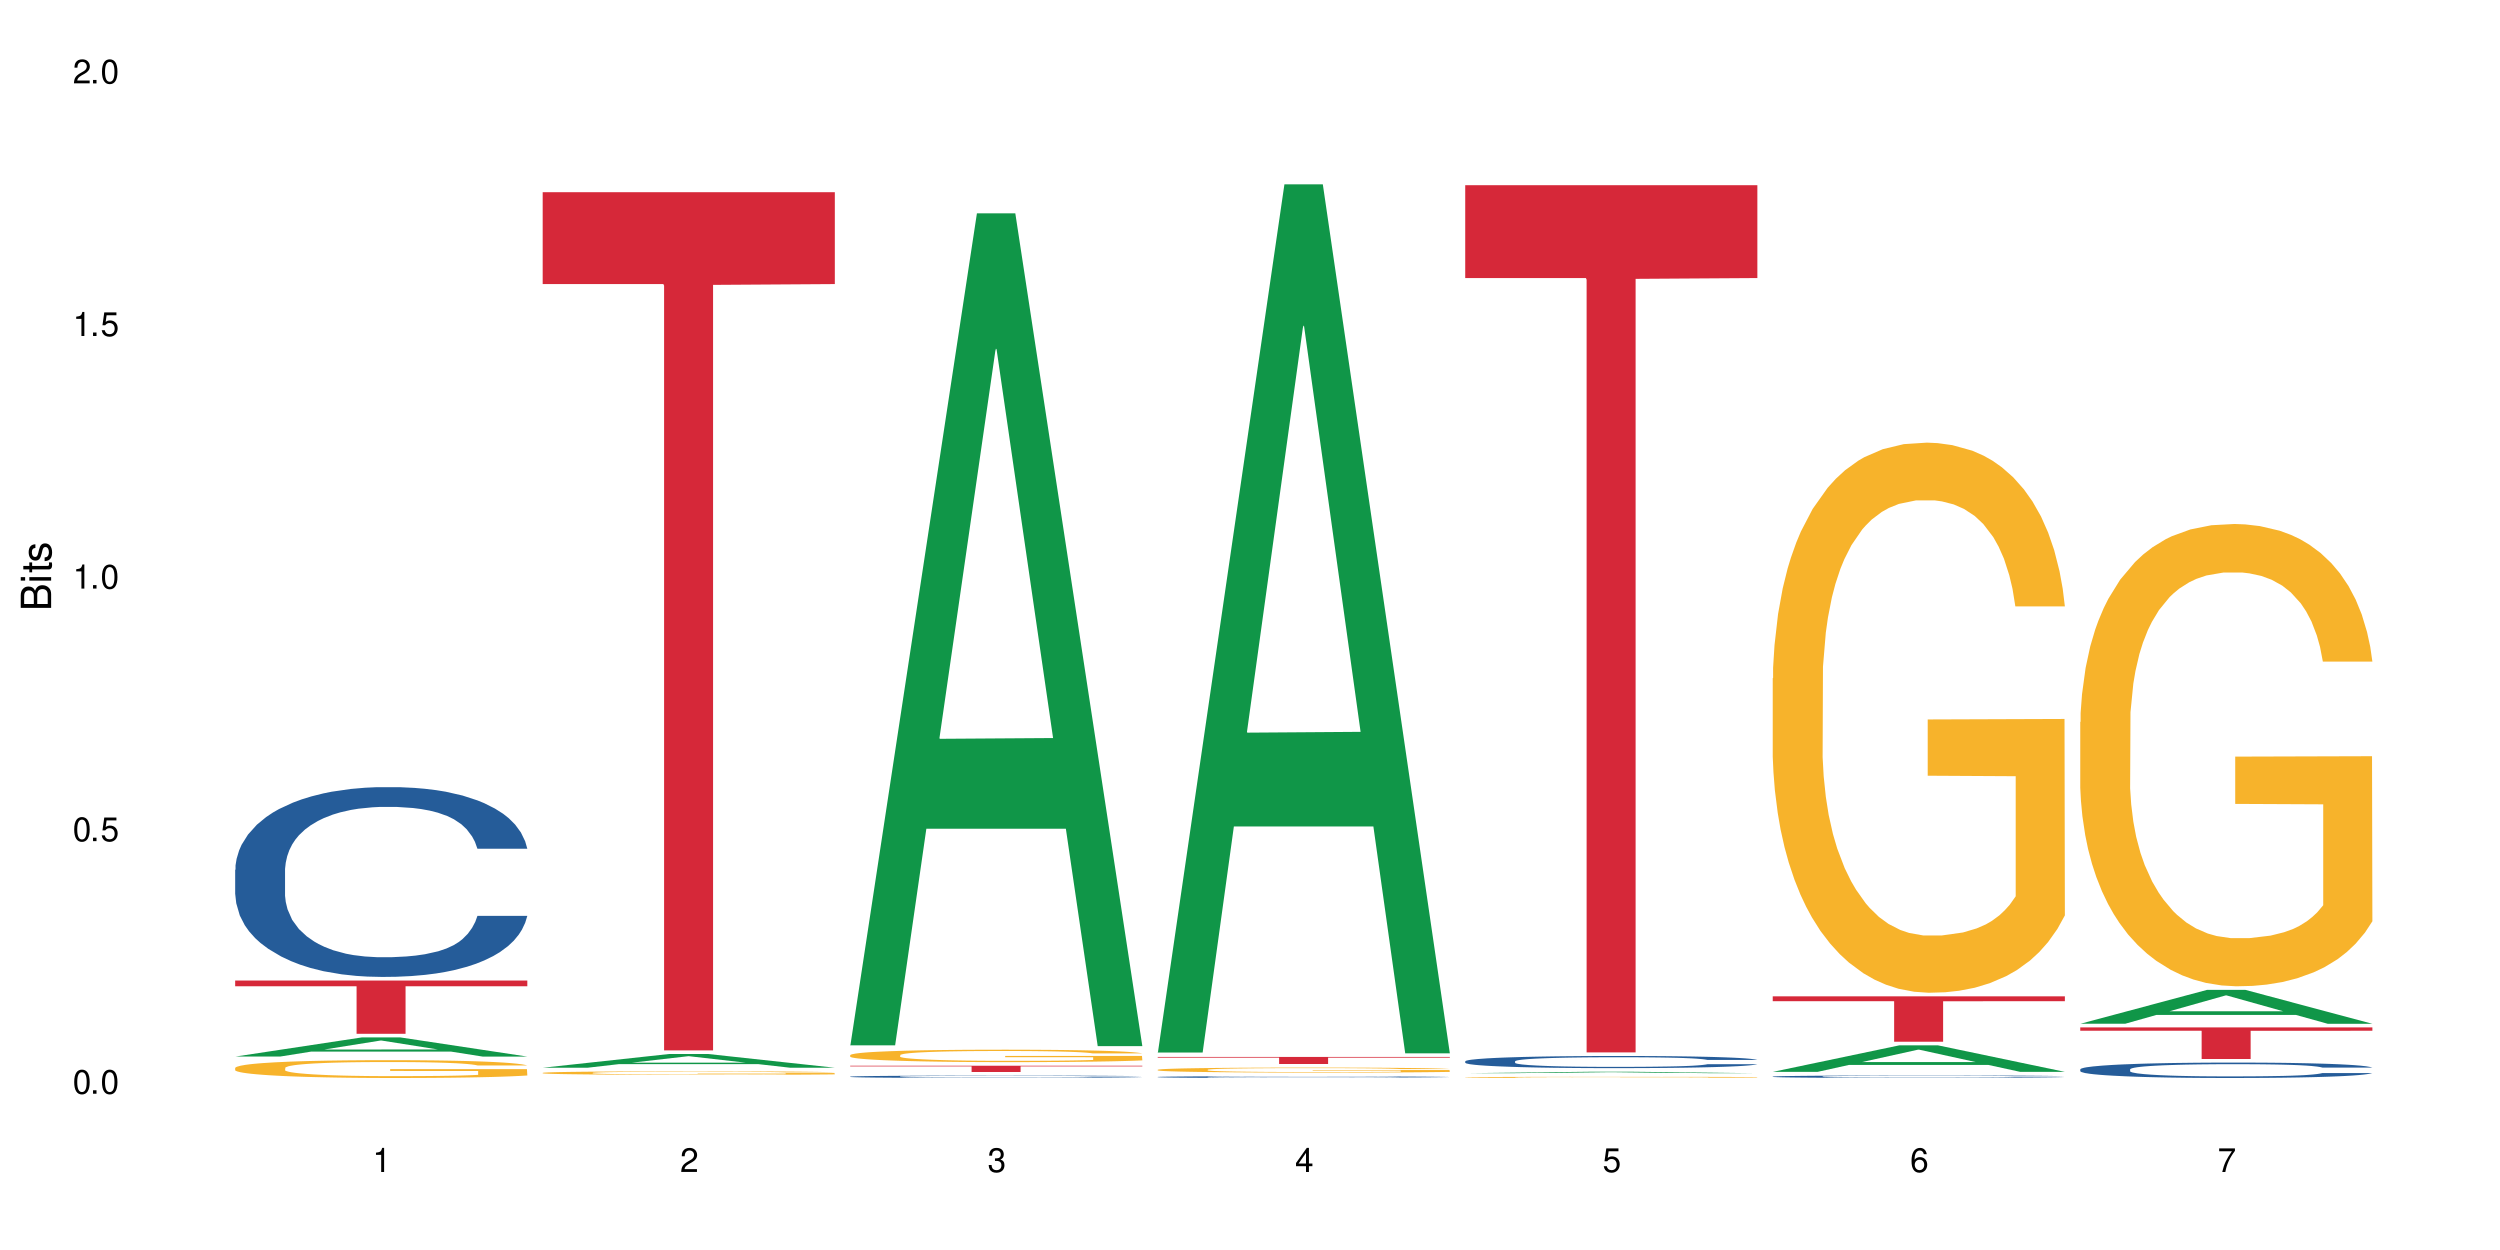 <?xml version="1.0" encoding="UTF-8"?>
<svg xmlns="http://www.w3.org/2000/svg" xmlns:xlink="http://www.w3.org/1999/xlink" width="720" height="360" viewBox="0 0 720 360">
<defs>
<g>
<g id="glyph-0-0">
</g>
<g id="glyph-0-1">
<path d="M 2.641 -6.938 C 2 -6.938 1.422 -6.656 1.078 -6.172 C 0.641 -5.562 0.406 -4.641 0.406 -3.359 C 0.406 -1.016 1.188 0.219 2.641 0.219 C 4.078 0.219 4.859 -1.016 4.859 -3.297 C 4.859 -4.641 4.656 -5.547 4.203 -6.172 C 3.844 -6.656 3.281 -6.938 2.641 -6.938 Z M 2.641 -6.188 C 3.547 -6.188 4 -5.25 4 -3.375 C 4 -1.406 3.562 -0.484 2.625 -0.484 C 1.734 -0.484 1.281 -1.438 1.281 -3.344 C 1.281 -5.25 1.734 -6.188 2.641 -6.188 Z M 2.641 -6.188 "/>
</g>
<g id="glyph-0-2">
<path d="M 1.828 -1 L 0.828 -1 L 0.828 0 L 1.828 0 Z M 1.828 -1 "/>
</g>
<g id="glyph-0-3">
<path d="M 4.562 -6.797 L 1.062 -6.797 L 0.547 -3.094 L 1.328 -3.094 C 1.719 -3.562 2.047 -3.734 2.578 -3.734 C 3.484 -3.734 4.062 -3.109 4.062 -2.094 C 4.062 -1.125 3.484 -0.531 2.578 -0.531 C 1.828 -0.531 1.375 -0.906 1.188 -1.672 L 0.328 -1.672 C 0.453 -1.109 0.547 -0.844 0.75 -0.594 C 1.125 -0.078 1.828 0.219 2.594 0.219 C 3.969 0.219 4.922 -0.781 4.922 -2.219 C 4.922 -3.562 4.031 -4.484 2.719 -4.484 C 2.25 -4.484 1.859 -4.359 1.469 -4.062 L 1.734 -5.969 L 4.562 -5.969 Z M 4.562 -6.797 "/>
</g>
<g id="glyph-0-4">
<path d="M 2.484 -4.938 L 2.484 0 L 3.328 0 L 3.328 -6.938 L 2.766 -6.938 C 2.469 -5.875 2.281 -5.734 0.984 -5.562 L 0.984 -4.938 Z M 2.484 -4.938 "/>
</g>
<g id="glyph-0-5">
<path d="M 4.859 -0.828 L 1.281 -0.828 C 1.359 -1.406 1.672 -1.781 2.5 -2.281 L 3.469 -2.828 C 4.406 -3.344 4.906 -4.062 4.906 -4.906 C 4.906 -5.484 4.672 -6.031 4.266 -6.406 C 3.859 -6.766 3.375 -6.938 2.719 -6.938 C 1.859 -6.938 1.219 -6.625 0.844 -6.031 C 0.609 -5.672 0.5 -5.234 0.484 -4.531 L 1.328 -4.531 C 1.359 -5.016 1.406 -5.281 1.531 -5.516 C 1.75 -5.938 2.188 -6.203 2.703 -6.203 C 3.469 -6.203 4.031 -5.641 4.031 -4.891 C 4.031 -4.344 3.719 -3.859 3.125 -3.516 L 2.234 -3 C 0.812 -2.172 0.406 -1.531 0.328 -0.016 L 4.859 -0.016 Z M 4.859 -0.828 "/>
</g>
<g id="glyph-0-6">
<path d="M 2.125 -3.188 L 2.578 -3.188 C 3.5 -3.188 3.984 -2.766 3.984 -1.922 C 3.984 -1.062 3.469 -0.531 2.594 -0.531 C 1.656 -0.531 1.203 -1 1.156 -2.016 L 0.312 -2.016 C 0.344 -1.453 0.438 -1.094 0.609 -0.781 C 0.953 -0.109 1.625 0.219 2.547 0.219 C 3.953 0.219 4.859 -0.625 4.859 -1.938 C 4.859 -2.828 4.516 -3.297 3.703 -3.594 C 4.344 -3.844 4.656 -4.328 4.656 -5.031 C 4.656 -6.219 3.875 -6.938 2.578 -6.938 C 1.203 -6.938 0.484 -6.172 0.453 -4.703 L 1.297 -4.703 C 1.312 -5.125 1.344 -5.359 1.453 -5.578 C 1.641 -5.969 2.062 -6.203 2.594 -6.203 C 3.344 -6.203 3.797 -5.75 3.797 -5 C 3.797 -4.516 3.609 -4.219 3.25 -4.047 C 3.016 -3.953 2.703 -3.922 2.125 -3.906 Z M 2.125 -3.188 "/>
</g>
<g id="glyph-0-7">
<path d="M 3.141 -1.672 L 3.141 0 L 3.984 0 L 3.984 -1.672 L 4.984 -1.672 L 4.984 -2.438 L 3.984 -2.438 L 3.984 -6.938 L 3.359 -6.938 L 0.266 -2.578 L 0.266 -1.672 Z M 3.141 -2.438 L 1 -2.438 L 3.141 -5.5 Z M 3.141 -2.438 "/>
</g>
<g id="glyph-0-8">
<path d="M 4.781 -5.125 C 4.609 -6.266 3.891 -6.938 2.844 -6.938 C 2.094 -6.938 1.422 -6.578 1.031 -5.953 C 0.594 -5.266 0.406 -4.422 0.406 -3.172 C 0.406 -2 0.578 -1.25 0.984 -0.641 C 1.359 -0.078 1.953 0.219 2.703 0.219 C 3.984 0.219 4.922 -0.75 4.922 -2.094 C 4.922 -3.375 4.062 -4.281 2.844 -4.281 C 2.172 -4.281 1.641 -4.031 1.281 -3.516 C 1.281 -5.234 1.828 -6.188 2.797 -6.188 C 3.391 -6.188 3.797 -5.797 3.938 -5.125 Z M 2.734 -3.531 C 3.547 -3.531 4.062 -2.953 4.062 -2.031 C 4.062 -1.156 3.484 -0.531 2.703 -0.531 C 1.922 -0.531 1.328 -1.188 1.328 -2.078 C 1.328 -2.938 1.906 -3.531 2.734 -3.531 Z M 2.734 -3.531 "/>
</g>
<g id="glyph-0-9">
<path d="M 4.984 -6.797 L 0.438 -6.797 L 0.438 -5.969 L 4.109 -5.969 C 2.5 -3.656 1.828 -2.234 1.328 0 L 2.219 0 C 2.594 -2.172 3.453 -4.047 4.984 -6.094 Z M 4.984 -6.797 "/>
</g>
<g id="glyph-1-0">
</g>
<g id="glyph-1-1">
<path d="M 0 -0.953 L 0 -4.891 C 0 -5.719 -0.234 -6.344 -0.734 -6.797 C -1.188 -7.234 -1.812 -7.469 -2.5 -7.469 C -3.547 -7.469 -4.188 -7 -4.625 -5.875 C -4.984 -6.688 -5.625 -7.094 -6.531 -7.094 C -7.172 -7.094 -7.734 -6.859 -8.141 -6.391 C -8.562 -5.922 -8.75 -5.344 -8.75 -4.5 L -8.75 -0.953 Z M -4.984 -2.062 L -7.766 -2.062 L -7.766 -4.219 C -7.766 -4.844 -7.688 -5.203 -7.453 -5.5 C -7.219 -5.812 -6.859 -5.969 -6.375 -5.969 C -5.891 -5.969 -5.531 -5.812 -5.297 -5.5 C -5.062 -5.203 -4.984 -4.844 -4.984 -4.219 Z M -0.984 -2.062 L -4 -2.062 L -4 -4.781 C -4 -5.766 -3.438 -6.359 -2.484 -6.359 C -1.547 -6.359 -0.984 -5.766 -0.984 -4.781 Z M -0.984 -2.062 "/>
</g>
<g id="glyph-1-2">
<path d="M -6.281 -1.797 L -6.281 -0.797 L 0 -0.797 L 0 -1.797 Z M -8.75 -1.797 L -8.75 -0.797 L -7.484 -0.797 L -7.484 -1.797 Z M -8.75 -1.797 "/>
</g>
<g id="glyph-1-3">
<path d="M -6.281 -3.047 L -6.281 -2.016 L -8.016 -2.016 L -8.016 -1.016 L -6.281 -1.016 L -6.281 -0.172 L -5.469 -0.172 L -5.469 -1.016 L -0.719 -1.016 C -0.078 -1.016 0.281 -1.453 0.281 -2.234 C 0.281 -2.5 0.25 -2.719 0.188 -3.047 L -0.641 -3.047 C -0.609 -2.906 -0.594 -2.766 -0.594 -2.562 C -0.594 -2.141 -0.719 -2.016 -1.156 -2.016 L -5.469 -2.016 L -5.469 -3.047 Z M -6.281 -3.047 "/>
</g>
<g id="glyph-1-4">
<path d="M -4.531 -5.25 C -5.766 -5.25 -6.469 -4.422 -6.469 -2.969 C -6.469 -1.516 -5.719 -0.562 -4.547 -0.562 C -3.562 -0.562 -3.094 -1.062 -2.734 -2.562 L -2.516 -3.484 C -2.344 -4.188 -2.094 -4.469 -1.641 -4.469 C -1.047 -4.469 -0.641 -3.875 -0.641 -3 C -0.641 -2.453 -0.797 -2 -1.062 -1.75 C -1.25 -1.594 -1.422 -1.531 -1.875 -1.469 L -1.875 -0.406 C -0.422 -0.453 0.281 -1.266 0.281 -2.922 C 0.281 -4.5 -0.5 -5.516 -1.719 -5.516 C -2.656 -5.516 -3.172 -4.984 -3.469 -3.734 L -3.703 -2.766 C -3.891 -1.953 -4.156 -1.609 -4.594 -1.609 C -5.188 -1.609 -5.547 -2.125 -5.547 -2.938 C -5.547 -3.75 -5.203 -4.172 -4.531 -4.203 Z M -4.531 -5.25 "/>
</g>
</g>
</defs>
<rect x="-72" y="-36" width="864" height="432" fill="rgb(100%, 100%, 100%)" fill-opacity="1"/>
<path fill-rule="nonzero" fill="rgb(6.275%, 58.824%, 28.235%)" fill-opacity="1" d="M 67.73 304.289 L 67.82 304.285 L 104.227 298.773 L 115.281 298.773 L 151.867 304.297 L 139.012 304.297 L 129.844 302.855 L 89.664 302.855 L 80.676 304.289 L 67.73 304.289 L 93.527 302.258 L 126.156 302.254 L 109.887 299.676 L 109.707 299.668 L 109.527 299.684 L 93.438 302.254 L 93.527 302.258 Z M 67.73 304.289 "/>
<path fill-rule="nonzero" fill="rgb(14.51%, 36.078%, 60%)" fill-opacity="1" d="M 67.73 250.488 L 67.832 250.441 L 67.832 249.242 L 68.141 247.344 L 68.859 244.945 L 69.578 243.297 L 71.426 240.352 L 73.988 237.504 L 76.656 235.305 L 78.605 234.008 L 80.352 233.008 L 84.352 231.16 L 86.918 230.211 L 89.688 229.359 L 93.074 228.512 L 95.535 228.012 L 101.078 227.215 L 105.18 226.863 L 108.363 226.715 L 115.238 226.715 L 119.34 226.914 L 122.316 227.164 L 125.598 227.562 L 128.371 228.012 L 133.191 229.109 L 137.5 230.512 L 139.449 231.309 L 142.527 232.859 L 144.891 234.355 L 146.531 235.656 L 148.379 237.504 L 150.02 239.75 L 151.25 242.297 L 151.867 244.445 L 137.5 244.445 L 136.785 242.449 L 135.961 240.898 L 134.422 238.852 L 132.883 237.402 L 130.73 235.953 L 128.781 235.004 L 126.113 234.055 L 123.754 233.457 L 121.289 233.008 L 118.93 232.707 L 114.414 232.406 L 109.184 232.406 L 107.234 232.508 L 103.23 232.906 L 101.078 233.258 L 98 233.957 L 95.844 234.605 L 93.281 235.605 L 91.535 236.453 L 89.379 237.754 L 87.84 238.902 L 86.098 240.551 L 85.07 241.797 L 84.148 243.199 L 83.328 244.844 L 82.711 246.594 L 82.301 248.441 L 82.094 250.242 L 82.094 257.984 L 82.301 259.781 L 82.812 261.879 L 84.148 264.926 L 86.098 267.574 L 88.355 269.672 L 90.508 271.168 L 91.742 271.867 L 93.383 272.668 L 95.945 273.668 L 99.641 274.668 L 101.797 275.066 L 105.078 275.465 L 108.465 275.664 L 112.98 275.664 L 116.98 275.465 L 119.648 275.215 L 122.418 274.816 L 126.215 273.969 L 128.574 273.168 L 130.629 272.219 L 132.168 271.27 L 133.191 270.469 L 134.73 268.922 L 135.961 267.223 L 136.887 265.477 L 137.5 263.777 L 151.867 263.777 L 151.25 265.773 L 150.328 267.723 L 149.402 269.172 L 147.969 270.918 L 146.324 272.469 L 143.965 274.215 L 142.016 275.367 L 139.449 276.613 L 137.09 277.562 L 134.527 278.414 L 130.73 279.41 L 128.266 279.91 L 125.598 280.359 L 122.418 280.762 L 118.418 281.109 L 114.109 281.309 L 110.105 281.359 L 105.797 281.258 L 102.617 281.059 L 98.41 280.609 L 93.176 279.711 L 89.379 278.762 L 86.406 277.812 L 83.84 276.812 L 80.969 275.465 L 77.273 273.266 L 75.016 271.57 L 73.477 270.172 L 71.734 268.223 L 70.5 266.473 L 69.066 263.676 L 68.039 260.129 L 67.73 257.383 Z M 67.73 250.488 "/>
<path fill-rule="nonzero" fill="rgb(96.863%, 70.196%, 16.863%)" fill-opacity="1" d="M 67.73 307.527 L 67.832 307.523 L 67.832 307.43 L 68.242 307.219 L 69.27 306.93 L 70.605 306.688 L 72.039 306.5 L 72.965 306.402 L 74.504 306.262 L 75.836 306.16 L 79.223 305.949 L 83.531 305.75 L 85.891 305.668 L 88.559 305.586 L 92.355 305.5 L 94.102 305.465 L 99.438 305.391 L 105.488 305.344 L 112.16 305.328 L 115.238 305.336 L 119.441 305.352 L 125.188 305.406 L 128.473 305.453 L 131.039 305.5 L 133.707 305.559 L 136.988 305.652 L 140.066 305.766 L 142.527 305.879 L 144.992 306.02 L 147.043 306.168 L 148.789 306.332 L 150.328 306.531 L 151.25 306.695 L 151.867 306.859 L 137.605 306.859 L 136.785 306.695 L 135.859 306.566 L 134.32 306.414 L 132.781 306.301 L 131.242 306.211 L 128.371 306.09 L 125.906 306.016 L 122.828 305.949 L 119.855 305.906 L 116.469 305.879 L 114.414 305.867 L 108.977 305.867 L 104.055 305.902 L 101.18 305.938 L 99.129 305.977 L 96.254 306.047 L 94.512 306.102 L 93.484 306.141 L 90.406 306.285 L 88.355 306.418 L 87.227 306.508 L 85.789 306.648 L 84.762 306.773 L 83.633 306.961 L 83.02 307.102 L 82.199 307.422 L 82.094 308.266 L 82.402 308.441 L 83.02 308.633 L 83.84 308.805 L 85.07 308.98 L 86.301 309.117 L 88.457 309.301 L 90.305 309.422 L 91.742 309.5 L 94.512 309.629 L 95.641 309.672 L 98.309 309.754 L 101.078 309.82 L 104.465 309.875 L 107.027 309.906 L 111.133 309.93 L 116.363 309.93 L 122.52 309.898 L 126.422 309.863 L 129.09 309.824 L 130.832 309.793 L 132.988 309.742 L 134.527 309.695 L 135.961 309.641 L 137.707 309.562 L 137.707 308.441 L 112.363 308.438 L 112.363 307.914 L 151.762 307.906 L 151.867 309.742 L 149.711 309.867 L 147.043 309.988 L 144.48 310.082 L 141.812 310.164 L 138.016 310.25 L 134.938 310.309 L 130.215 310.375 L 125.906 310.414 L 121.395 310.445 L 117.391 310.457 L 112.672 310.461 L 108.465 310.453 L 103.949 310.426 L 100.359 310.387 L 97.074 310.34 L 93.793 310.281 L 89.688 310.18 L 87.02 310.102 L 84.25 310.004 L 81.48 309.887 L 79.016 309.758 L 77.375 309.66 L 75.734 309.547 L 73.988 309.406 L 72.348 309.25 L 71.117 309.102 L 69.988 308.938 L 69.168 308.785 L 68.348 308.574 L 67.938 308.406 L 67.73 308.258 Z M 67.73 307.527 "/>
<path fill-rule="nonzero" fill="rgb(83.922%, 15.686%, 22.353%)" fill-opacity="1" d="M 67.73 282.395 L 151.867 282.395 L 151.867 284.035 L 116.801 284.051 L 116.801 297.738 L 102.695 297.738 L 102.695 284.066 L 102.488 284.035 L 67.73 284.035 Z M 67.73 282.395 "/>
<path fill-rule="nonzero" fill="rgb(6.275%, 58.824%, 28.235%)" fill-opacity="1" d="M 156.293 307.504 L 156.383 307.5 L 192.789 303.543 L 203.844 303.543 L 240.43 307.508 L 227.574 307.508 L 218.406 306.473 L 178.227 306.473 L 169.238 307.504 L 156.293 307.504 L 182.094 306.047 L 214.723 306.043 L 198.453 304.191 L 198.273 304.188 L 198.094 304.199 L 182.004 306.043 L 182.094 306.047 Z M 156.293 307.504 "/>
<path fill-rule="nonzero" fill="rgb(96.863%, 70.196%, 16.863%)" fill-opacity="1" d="M 156.293 308.977 L 156.398 308.977 L 156.398 308.957 L 156.809 308.914 L 157.832 308.859 L 159.168 308.812 L 160.605 308.773 L 161.527 308.754 L 163.066 308.727 L 164.398 308.707 L 167.785 308.664 L 172.094 308.625 L 174.457 308.609 L 177.121 308.594 L 180.918 308.574 L 182.664 308.57 L 188 308.555 L 194.051 308.547 L 200.723 308.543 L 203.801 308.543 L 208.008 308.547 L 213.754 308.559 L 217.035 308.566 L 219.602 308.574 L 222.27 308.59 L 225.551 308.605 L 228.629 308.629 L 231.094 308.652 L 233.555 308.68 L 235.605 308.707 L 237.352 308.742 L 238.891 308.777 L 239.812 308.812 L 240.43 308.844 L 226.168 308.844 L 225.348 308.812 L 224.422 308.785 L 222.883 308.758 L 221.344 308.734 L 219.805 308.715 L 216.934 308.691 L 214.473 308.676 L 211.395 308.664 L 208.418 308.656 L 205.031 308.652 L 202.98 308.648 L 197.543 308.648 L 192.617 308.656 L 189.742 308.664 L 187.691 308.672 L 184.816 308.684 L 183.074 308.695 L 182.047 308.703 L 178.969 308.73 L 176.918 308.758 L 175.789 308.773 L 174.352 308.801 L 173.328 308.828 L 172.199 308.863 L 171.582 308.891 L 170.762 308.953 L 170.66 309.121 L 170.965 309.156 L 171.582 309.195 L 172.402 309.227 L 173.633 309.262 L 174.867 309.289 L 177.02 309.324 L 178.867 309.348 L 180.305 309.363 L 183.074 309.391 L 184.203 309.398 L 186.871 309.414 L 189.641 309.426 L 193.027 309.438 L 195.59 309.445 L 199.695 309.449 L 204.93 309.449 L 211.086 309.441 L 214.984 309.438 L 217.652 309.43 L 219.395 309.422 L 221.551 309.41 L 223.09 309.402 L 224.527 309.391 L 226.27 309.375 L 226.27 309.156 L 200.926 309.156 L 200.926 309.051 L 240.328 309.051 L 240.43 309.41 L 238.273 309.438 L 235.605 309.461 L 233.043 309.48 L 230.375 309.496 L 226.578 309.512 L 223.5 309.523 L 218.781 309.535 L 214.473 309.543 L 209.957 309.551 L 205.953 309.555 L 201.234 309.555 L 197.027 309.551 L 192.512 309.547 L 188.922 309.539 L 185.641 309.531 L 182.355 309.52 L 178.25 309.5 L 175.582 309.484 L 172.812 309.465 L 170.043 309.441 L 167.582 309.414 L 165.938 309.395 L 164.297 309.375 L 162.555 309.348 L 160.91 309.316 L 159.68 309.285 L 158.551 309.254 L 157.73 309.223 L 156.91 309.184 L 156.5 309.148 L 156.293 309.121 Z M 156.293 308.977 "/>
<path fill-rule="nonzero" fill="rgb(83.922%, 15.686%, 22.353%)" fill-opacity="1" d="M 156.293 55.359 L 240.43 55.359 L 240.43 81.812 L 205.363 82.047 L 205.363 302.512 L 191.258 302.512 L 191.258 82.277 L 191.051 81.812 L 156.293 81.812 Z M 156.293 55.359 "/>
<path fill-rule="nonzero" fill="rgb(6.275%, 58.824%, 28.235%)" fill-opacity="1" d="M 244.859 301.055 L 244.949 300.828 L 281.352 61.445 L 292.41 61.445 L 328.992 301.281 L 316.141 301.281 L 306.969 238.676 L 266.789 238.676 L 257.801 301.055 L 244.859 301.055 L 270.656 212.777 L 303.285 212.555 L 287.016 100.629 L 286.836 100.406 L 286.656 101.082 L 270.566 212.555 L 270.656 212.777 Z M 244.859 301.055 "/>
<path fill-rule="nonzero" fill="rgb(14.51%, 36.078%, 60%)" fill-opacity="1" d="M 244.859 310.07 L 244.961 310.07 L 244.961 310.055 L 245.27 310.027 L 245.988 310 L 246.703 309.977 L 248.551 309.941 L 251.117 309.902 L 253.785 309.875 L 255.734 309.859 L 257.477 309.848 L 261.48 309.824 L 264.043 309.812 L 266.816 309.801 L 270.199 309.789 L 272.664 309.781 L 278.203 309.773 L 282.309 309.77 L 285.488 309.766 L 292.363 309.766 L 296.469 309.77 L 299.441 309.773 L 302.727 309.777 L 305.496 309.781 L 310.32 309.797 L 314.629 309.816 L 316.578 309.824 L 319.656 309.844 L 322.016 309.863 L 323.656 309.879 L 325.504 309.902 L 327.145 309.934 L 328.379 309.965 L 328.992 309.992 L 314.629 309.992 L 313.91 309.969 L 313.09 309.945 L 311.551 309.922 L 310.012 309.902 L 307.855 309.883 L 305.906 309.871 L 303.238 309.859 L 300.879 309.852 L 298.418 309.848 L 296.059 309.844 L 291.543 309.84 L 284.359 309.84 L 280.359 309.844 L 278.203 309.852 L 275.125 309.859 L 272.973 309.867 L 270.406 309.879 L 268.66 309.891 L 266.508 309.906 L 264.969 309.922 L 263.223 309.941 L 262.199 309.957 L 261.273 309.977 L 260.453 309.996 L 259.84 310.02 L 259.426 310.043 L 259.223 310.066 L 259.223 310.164 L 259.426 310.188 L 259.941 310.215 L 261.273 310.254 L 263.223 310.285 L 265.48 310.312 L 267.637 310.332 L 268.867 310.34 L 270.508 310.352 L 273.074 310.363 L 276.77 310.379 L 278.922 310.383 L 282.207 310.387 L 285.59 310.391 L 290.105 310.391 L 294.109 310.387 L 296.773 310.383 L 299.547 310.379 L 303.344 310.367 L 305.703 310.359 L 307.754 310.348 L 309.293 310.336 L 310.32 310.324 L 311.859 310.305 L 313.09 310.281 L 314.012 310.262 L 314.629 310.238 L 328.992 310.238 L 328.379 310.266 L 327.453 310.289 L 326.531 310.309 L 325.094 310.328 L 323.453 310.348 L 321.094 310.371 L 319.145 310.387 L 316.578 310.402 L 314.219 310.414 L 311.652 310.426 L 307.855 310.438 L 305.395 310.445 L 302.727 310.449 L 299.547 310.453 L 295.543 310.461 L 282.926 310.461 L 279.742 310.457 L 275.535 310.453 L 270.305 310.441 L 266.508 310.43 L 263.531 310.418 L 260.965 310.406 L 258.094 310.387 L 254.398 310.359 L 252.145 310.34 L 250.605 310.32 L 248.859 310.297 L 247.629 310.273 L 246.191 310.238 L 245.164 310.191 L 244.859 310.156 Z M 244.859 310.07 "/>
<path fill-rule="nonzero" fill="rgb(96.863%, 70.196%, 16.863%)" fill-opacity="1" d="M 244.859 303.848 L 244.961 303.844 L 244.961 303.777 L 245.371 303.633 L 246.398 303.43 L 247.73 303.262 L 249.168 303.133 L 250.09 303.062 L 251.629 302.965 L 252.965 302.895 L 256.348 302.746 L 260.66 302.609 L 263.02 302.551 L 265.688 302.492 L 269.484 302.434 L 271.227 302.41 L 276.562 302.355 L 282.617 302.324 L 289.285 302.312 L 292.363 302.316 L 296.57 302.332 L 302.316 302.367 L 305.598 302.398 L 308.164 302.434 L 310.832 302.473 L 314.117 302.539 L 317.195 302.617 L 319.656 302.695 L 322.117 302.793 L 324.172 302.898 L 325.914 303.012 L 327.453 303.152 L 328.379 303.266 L 328.992 303.379 L 314.73 303.379 L 313.91 303.266 L 312.988 303.176 L 311.449 303.07 L 309.91 302.992 L 308.371 302.93 L 305.496 302.844 L 303.035 302.793 L 299.957 302.746 L 296.98 302.715 L 293.594 302.695 L 291.543 302.691 L 286.105 302.691 L 281.18 302.711 L 278.309 302.738 L 276.254 302.766 L 273.383 302.812 L 271.637 302.852 L 270.613 302.879 L 267.535 302.98 L 265.48 303.074 L 264.352 303.133 L 262.918 303.234 L 261.891 303.32 L 260.762 303.453 L 260.145 303.551 L 259.324 303.773 L 259.223 304.359 L 259.531 304.484 L 260.145 304.617 L 260.965 304.738 L 262.199 304.859 L 263.43 304.957 L 265.582 305.082 L 267.43 305.168 L 268.867 305.223 L 271.637 305.312 L 272.766 305.34 L 275.434 305.398 L 278.203 305.445 L 281.59 305.484 L 284.156 305.504 L 288.258 305.52 L 293.492 305.52 L 299.648 305.5 L 303.547 305.477 L 306.215 305.449 L 307.961 305.426 L 310.113 305.391 L 311.652 305.359 L 313.09 305.32 L 314.832 305.266 L 314.832 304.484 L 289.492 304.48 L 289.492 304.117 L 328.891 304.113 L 328.992 305.391 L 326.84 305.48 L 324.172 305.562 L 321.605 305.629 L 318.938 305.684 L 315.141 305.746 L 312.062 305.785 L 307.344 305.832 L 303.035 305.859 L 298.52 305.879 L 294.52 305.891 L 289.797 305.895 L 285.59 305.887 L 281.078 305.867 L 277.484 305.84 L 274.203 305.809 L 270.918 305.766 L 266.816 305.699 L 264.148 305.641 L 261.379 305.574 L 258.605 305.492 L 256.145 305.402 L 254.504 305.336 L 252.859 305.258 L 251.117 305.156 L 249.477 305.047 L 248.242 304.945 L 247.113 304.832 L 246.293 304.723 L 245.473 304.578 L 245.062 304.457 L 244.859 304.355 Z M 244.859 303.848 "/>
<path fill-rule="nonzero" fill="rgb(83.922%, 15.686%, 22.353%)" fill-opacity="1" d="M 244.859 306.926 L 328.992 306.926 L 328.992 307.121 L 293.93 307.121 L 293.93 308.734 L 279.82 308.734 L 279.82 307.125 L 279.617 307.121 L 244.859 307.121 Z M 244.859 306.926 "/>
<path fill-rule="nonzero" fill="rgb(6.275%, 58.824%, 28.235%)" fill-opacity="1" d="M 333.422 303.121 L 333.512 302.887 L 369.914 53.09 L 380.973 53.09 L 417.555 303.355 L 404.703 303.355 L 395.535 238.031 L 355.355 238.031 L 346.363 303.121 L 333.422 303.121 L 359.219 211.004 L 391.848 210.77 L 375.578 93.98 L 375.398 93.746 L 375.219 94.449 L 359.129 210.77 L 359.219 211.004 Z M 333.422 303.121 "/>
<path fill-rule="nonzero" fill="rgb(14.51%, 36.078%, 60%)" fill-opacity="1" d="M 333.422 310.168 L 333.523 310.164 L 333.523 310.152 L 333.832 310.137 L 334.551 310.113 L 335.27 310.098 L 337.113 310.07 L 339.68 310.043 L 342.348 310.02 L 344.297 310.008 L 346.043 310 L 350.043 309.98 L 352.609 309.973 L 355.379 309.965 L 358.766 309.953 L 361.227 309.949 L 366.766 309.941 L 370.871 309.938 L 380.926 309.938 L 385.031 309.941 L 388.008 309.941 L 391.289 309.945 L 394.059 309.949 L 398.883 309.961 L 403.191 309.973 L 405.141 309.98 L 408.219 309.996 L 410.578 310.012 L 412.223 310.023 L 414.066 310.043 L 415.711 310.062 L 416.941 310.086 L 417.555 310.109 L 403.191 310.109 L 402.473 310.09 L 401.652 310.074 L 400.113 310.055 L 398.574 310.039 L 396.422 310.027 L 394.469 310.016 L 391.805 310.008 L 389.441 310.004 L 386.98 310 L 384.621 309.996 L 380.105 309.992 L 372.922 309.992 L 368.922 309.996 L 366.766 310 L 363.688 310.008 L 361.535 310.012 L 358.969 310.023 L 357.227 310.031 L 355.07 310.043 L 353.531 310.055 L 351.789 310.07 L 350.762 310.082 L 349.836 310.098 L 349.016 310.113 L 348.402 310.129 L 347.992 310.145 L 347.785 310.164 L 347.785 310.238 L 347.992 310.254 L 348.504 310.277 L 349.836 310.305 L 351.789 310.332 L 354.043 310.352 L 356.199 310.363 L 357.43 310.371 L 359.07 310.379 L 361.637 310.391 L 365.332 310.398 L 367.484 310.402 L 370.77 310.406 L 382.672 310.406 L 385.34 310.402 L 388.109 310.398 L 391.906 310.391 L 394.266 310.383 L 396.316 310.375 L 397.855 310.367 L 398.883 310.359 L 400.422 310.344 L 401.652 310.328 L 402.578 310.309 L 403.191 310.293 L 417.555 310.293 L 416.941 310.312 L 416.016 310.332 L 415.094 310.344 L 413.656 310.363 L 412.016 310.379 L 409.656 310.395 L 407.707 310.406 L 405.141 310.418 L 402.781 310.426 L 400.215 310.434 L 396.422 310.445 L 393.957 310.449 L 391.289 310.453 L 388.109 310.457 L 384.109 310.461 L 368.305 310.461 L 364.102 310.457 L 358.867 310.445 L 355.07 310.438 L 352.094 310.43 L 349.531 310.418 L 346.656 310.406 L 342.965 310.387 L 340.707 310.367 L 339.168 310.355 L 337.422 310.336 L 336.191 310.32 L 334.754 310.293 L 333.73 310.258 L 333.422 310.23 Z M 333.422 310.168 "/>
<path fill-rule="nonzero" fill="rgb(96.863%, 70.196%, 16.863%)" fill-opacity="1" d="M 333.422 308.078 L 333.523 308.078 L 333.523 308.051 L 333.934 307.992 L 334.961 307.91 L 336.293 307.844 L 337.73 307.793 L 338.652 307.766 L 340.191 307.723 L 341.527 307.695 L 344.914 307.637 L 349.223 307.582 L 351.582 307.559 L 354.25 307.535 L 358.047 307.508 L 359.789 307.5 L 365.125 307.48 L 371.18 307.465 L 377.848 307.461 L 380.926 307.465 L 385.133 307.469 L 390.879 307.484 L 394.164 307.496 L 396.727 307.508 L 399.395 307.527 L 402.68 307.555 L 405.758 307.586 L 408.219 307.617 L 410.684 307.656 L 412.734 307.699 L 414.477 307.742 L 416.016 307.801 L 416.941 307.844 L 417.555 307.891 L 403.293 307.891 L 402.473 307.844 L 401.551 307.809 L 400.012 307.766 L 398.473 307.734 L 396.934 307.711 L 394.059 307.676 L 391.598 307.656 L 388.52 307.637 L 385.543 307.625 L 382.156 307.617 L 380.105 307.613 L 374.668 307.613 L 369.742 307.621 L 366.871 307.633 L 364.816 307.645 L 361.945 307.664 L 360.199 307.68 L 359.176 307.691 L 356.098 307.73 L 354.043 307.77 L 352.914 307.793 L 351.48 307.832 L 350.453 307.867 L 349.324 307.922 L 348.711 307.961 L 347.887 308.051 L 347.785 308.285 L 348.094 308.336 L 348.711 308.391 L 349.531 308.438 L 350.762 308.488 L 351.992 308.527 L 354.148 308.578 L 355.992 308.613 L 357.43 308.633 L 360.199 308.668 L 361.328 308.68 L 363.996 308.707 L 366.766 308.723 L 370.152 308.738 L 372.719 308.746 L 376.824 308.754 L 382.055 308.754 L 388.211 308.746 L 392.109 308.734 L 394.777 308.727 L 396.523 308.715 L 398.676 308.703 L 400.215 308.688 L 401.652 308.672 L 403.398 308.652 L 403.398 308.336 L 378.055 308.336 L 378.055 308.188 L 417.453 308.188 L 417.555 308.703 L 415.402 308.738 L 412.734 308.77 L 410.168 308.797 L 407.5 308.82 L 403.703 308.844 L 400.625 308.859 L 395.906 308.879 L 391.598 308.891 L 387.082 308.898 L 383.082 308.902 L 374.156 308.902 L 369.641 308.895 L 366.051 308.883 L 362.766 308.871 L 359.484 308.852 L 355.379 308.824 L 352.711 308.801 L 349.941 308.773 L 347.172 308.742 L 344.707 308.707 L 343.066 308.68 L 341.426 308.648 L 339.68 308.609 L 338.039 308.562 L 336.809 308.523 L 335.68 308.477 L 334.859 308.434 L 334.035 308.375 L 333.625 308.324 L 333.422 308.285 Z M 333.422 308.078 "/>
<path fill-rule="nonzero" fill="rgb(83.922%, 15.686%, 22.353%)" fill-opacity="1" d="M 333.422 304.391 L 417.555 304.391 L 417.555 304.609 L 382.492 304.609 L 382.492 306.43 L 368.383 306.43 L 368.383 304.613 L 368.18 304.609 L 333.422 304.609 Z M 333.422 304.391 "/>
<path fill-rule="nonzero" fill="rgb(6.275%, 58.824%, 28.235%)" fill-opacity="1" d="M 421.984 309.09 L 422.074 309.09 L 458.48 308.656 L 469.535 308.656 L 506.121 309.09 L 493.266 309.09 L 484.098 308.977 L 443.918 308.977 L 434.93 309.09 L 421.984 309.09 L 447.781 308.93 L 480.41 308.93 L 464.141 308.727 L 463.781 308.727 L 447.691 308.93 L 447.781 308.93 Z M 421.984 309.09 "/>
<path fill-rule="nonzero" fill="rgb(14.51%, 36.078%, 60%)" fill-opacity="1" d="M 421.984 305.645 L 422.086 305.645 L 422.086 305.566 L 422.395 305.445 L 423.113 305.289 L 423.832 305.184 L 425.68 304.996 L 428.242 304.812 L 430.91 304.672 L 432.859 304.59 L 434.605 304.527 L 438.605 304.406 L 441.172 304.348 L 443.941 304.293 L 447.328 304.238 L 449.789 304.207 L 455.332 304.156 L 459.434 304.133 L 462.617 304.125 L 469.488 304.125 L 473.594 304.137 L 476.57 304.152 L 479.852 304.176 L 482.625 304.207 L 487.445 304.277 L 491.754 304.367 L 493.703 304.418 L 496.781 304.516 L 499.145 304.613 L 500.785 304.695 L 502.633 304.812 L 504.273 304.957 L 505.504 305.121 L 506.121 305.258 L 491.754 305.258 L 491.035 305.133 L 490.215 305.031 L 488.676 304.902 L 487.137 304.809 L 484.984 304.715 L 483.035 304.652 L 480.367 304.594 L 478.008 304.555 L 475.543 304.527 L 473.184 304.508 L 468.668 304.488 L 463.438 304.488 L 461.488 304.496 L 457.484 304.52 L 455.332 304.543 L 452.254 304.586 L 450.098 304.629 L 447.531 304.691 L 445.789 304.746 L 443.633 304.832 L 442.094 304.902 L 440.352 305.008 L 439.324 305.09 L 438.402 305.18 L 437.582 305.285 L 436.965 305.398 L 436.555 305.516 L 436.348 305.629 L 436.348 306.125 L 436.555 306.242 L 437.066 306.375 L 438.402 306.57 L 440.352 306.742 L 442.609 306.875 L 444.762 306.969 L 445.992 307.016 L 447.637 307.066 L 450.199 307.129 L 453.895 307.195 L 456.051 307.219 L 459.332 307.246 L 462.719 307.258 L 467.234 307.258 L 471.234 307.246 L 473.902 307.23 L 476.672 307.203 L 480.469 307.148 L 482.828 307.098 L 484.879 307.039 L 486.418 306.977 L 487.445 306.926 L 488.984 306.828 L 490.215 306.719 L 491.141 306.605 L 491.754 306.496 L 506.121 306.496 L 505.504 306.625 L 504.582 306.75 L 503.656 306.844 L 502.223 306.953 L 500.578 307.055 L 498.219 307.164 L 496.27 307.238 L 493.703 307.32 L 491.344 307.379 L 488.781 307.434 L 484.984 307.5 L 482.52 307.531 L 479.852 307.559 L 476.672 307.586 L 472.672 307.605 L 468.363 307.621 L 464.359 307.625 L 460.051 307.617 L 456.871 307.605 L 452.664 307.574 L 447.43 307.52 L 443.633 307.457 L 440.66 307.395 L 438.094 307.332 L 435.219 307.246 L 431.527 307.105 L 429.27 306.996 L 427.73 306.906 L 425.984 306.781 L 424.754 306.668 L 423.32 306.492 L 422.293 306.262 L 421.984 306.086 Z M 421.984 305.645 "/>
<path fill-rule="nonzero" fill="rgb(96.863%, 70.196%, 16.863%)" fill-opacity="1" d="M 421.984 310.27 L 422.086 310.27 L 422.086 310.262 L 422.496 310.246 L 423.523 310.227 L 424.859 310.211 L 426.293 310.199 L 427.219 310.195 L 428.758 310.184 L 430.09 310.176 L 433.477 310.164 L 437.785 310.152 L 440.145 310.145 L 442.812 310.141 L 446.609 310.133 L 448.355 310.133 L 453.688 310.125 L 459.742 310.125 L 466.41 310.121 L 469.488 310.121 L 473.695 310.125 L 479.441 310.129 L 482.727 310.129 L 485.293 310.133 L 487.957 310.137 L 491.242 310.145 L 494.32 310.152 L 496.781 310.16 L 499.246 310.168 L 501.297 310.18 L 503.043 310.188 L 504.582 310.203 L 505.504 310.211 L 506.121 310.223 L 491.859 310.223 L 491.035 310.211 L 490.113 310.203 L 485.496 310.18 L 482.625 310.172 L 480.16 310.168 L 477.082 310.164 L 474.105 310.16 L 470.723 310.16 L 468.668 310.156 L 463.23 310.156 L 458.305 310.16 L 455.434 310.164 L 453.383 310.164 L 450.508 310.172 L 448.766 310.172 L 447.738 310.176 L 444.66 310.188 L 442.609 310.195 L 441.48 310.199 L 440.043 310.211 L 439.016 310.219 L 437.887 310.23 L 437.273 310.238 L 436.453 310.262 L 436.348 310.316 L 436.656 310.328 L 437.273 310.34 L 438.094 310.352 L 440.555 310.375 L 442.711 310.387 L 444.559 310.395 L 445.992 310.398 L 448.766 310.406 L 449.895 310.41 L 452.562 310.414 L 455.332 310.422 L 458.715 310.426 L 476.773 310.426 L 480.676 310.422 L 483.34 310.422 L 485.086 310.418 L 487.242 310.414 L 488.781 310.41 L 490.215 310.41 L 491.961 310.402 L 491.961 310.328 L 466.617 310.328 L 466.617 310.293 L 506.016 310.293 L 506.121 310.414 L 503.965 310.422 L 501.297 310.43 L 498.73 310.438 L 496.066 310.441 L 492.27 310.449 L 489.191 310.453 L 484.469 310.457 L 480.16 310.461 L 458.203 310.461 L 454.613 310.457 L 451.328 310.453 L 448.047 310.449 L 443.941 310.445 L 441.273 310.438 L 438.504 310.434 L 435.734 310.426 L 433.27 310.418 L 429.988 310.402 L 428.242 310.395 L 426.602 310.383 L 425.371 310.371 L 424.242 310.363 L 423.422 310.352 L 422.191 310.328 L 421.984 310.316 Z M 421.984 310.27 "/>
<path fill-rule="nonzero" fill="rgb(83.922%, 15.686%, 22.353%)" fill-opacity="1" d="M 421.984 53.344 L 506.121 53.344 L 506.121 80.078 L 471.055 80.312 L 471.055 303.09 L 456.945 303.09 L 456.945 80.547 L 456.742 80.078 L 421.984 80.078 Z M 421.984 53.344 "/>
<path fill-rule="nonzero" fill="rgb(6.275%, 58.824%, 28.235%)" fill-opacity="1" d="M 510.547 308.691 L 510.637 308.684 L 547.043 301.051 L 558.098 301.051 L 594.684 308.699 L 581.828 308.699 L 572.66 306.703 L 532.48 306.703 L 523.492 308.691 L 510.547 308.691 L 536.348 305.879 L 568.977 305.871 L 552.707 302.301 L 552.527 302.293 L 552.348 302.312 L 536.258 305.871 L 536.348 305.879 Z M 510.547 308.691 "/>
<path fill-rule="nonzero" fill="rgb(14.51%, 36.078%, 60%)" fill-opacity="1" d="M 510.547 310.051 L 510.652 310.051 L 510.652 310.035 L 510.957 310.008 L 511.676 309.977 L 512.395 309.953 L 514.242 309.914 L 516.809 309.879 L 519.473 309.848 L 521.426 309.832 L 523.168 309.816 L 527.168 309.793 L 529.734 309.781 L 532.504 309.77 L 535.891 309.758 L 538.355 309.75 L 543.895 309.738 L 548 309.734 L 562.156 309.734 L 565.133 309.738 L 568.418 309.746 L 571.188 309.75 L 576.008 309.766 L 580.32 309.785 L 582.27 309.793 L 585.348 309.816 L 587.707 309.836 L 589.348 309.852 L 591.195 309.879 L 592.836 309.906 L 594.066 309.941 L 594.684 309.969 L 580.32 309.969 L 579.602 309.945 L 578.781 309.922 L 577.242 309.895 L 575.703 309.875 L 573.547 309.855 L 571.598 309.844 L 568.93 309.832 L 566.57 309.824 L 564.105 309.816 L 561.746 309.812 L 557.234 309.809 L 552 309.809 L 550.051 309.812 L 546.051 309.816 L 543.895 309.82 L 540.816 309.832 L 538.66 309.84 L 536.098 309.852 L 534.352 309.863 L 532.199 309.879 L 530.66 309.895 L 528.914 309.918 L 527.887 309.934 L 526.965 309.953 L 526.145 309.977 L 525.527 310 L 525.117 310.023 L 524.914 310.047 L 524.914 310.152 L 525.117 310.176 L 525.629 310.203 L 526.965 310.242 L 528.914 310.277 L 531.172 310.309 L 533.324 310.328 L 534.559 310.336 L 536.199 310.348 L 538.766 310.359 L 542.457 310.375 L 544.613 310.379 L 547.895 310.383 L 551.281 310.387 L 555.797 310.387 L 559.797 310.383 L 562.465 310.379 L 565.234 310.375 L 569.031 310.363 L 571.391 310.352 L 573.445 310.34 L 574.984 310.328 L 576.008 310.316 L 577.547 310.297 L 578.781 310.273 L 579.703 310.25 L 580.32 310.227 L 594.684 310.227 L 594.066 310.254 L 593.145 310.281 L 592.223 310.301 L 590.785 310.324 L 589.145 310.344 L 586.781 310.367 L 584.832 310.383 L 582.27 310.398 L 579.91 310.41 L 577.344 310.422 L 573.547 310.438 L 571.086 310.445 L 568.418 310.449 L 565.234 310.453 L 561.234 310.461 L 548.613 310.461 L 545.434 310.457 L 541.227 310.453 L 535.992 310.441 L 532.199 310.43 L 529.223 310.414 L 526.656 310.402 L 523.785 310.383 L 520.09 310.355 L 517.832 310.332 L 516.293 310.312 L 514.551 310.289 L 513.316 310.266 L 511.883 310.227 L 510.855 310.18 L 510.547 310.145 Z M 510.547 310.051 "/>
<path fill-rule="nonzero" fill="rgb(96.863%, 70.196%, 16.863%)" fill-opacity="1" d="M 510.547 195.336 L 510.652 195.191 L 510.652 192.301 L 511.062 185.789 L 512.086 176.816 L 513.422 169.438 L 514.855 163.648 L 515.781 160.613 L 517.32 156.27 L 518.652 153.086 L 522.039 146.578 L 526.348 140.5 L 528.707 137.895 L 531.375 135.434 L 535.172 132.688 L 536.918 131.672 L 542.254 129.359 L 548.305 127.91 L 554.977 127.477 L 558.055 127.621 L 562.262 128.199 L 568.008 129.793 L 571.289 131.238 L 573.855 132.688 L 576.523 134.566 L 579.805 137.461 L 582.883 140.934 L 585.348 144.406 L 587.809 148.746 L 589.859 153.379 L 591.605 158.441 L 593.145 164.52 L 594.066 169.582 L 594.684 174.648 L 580.422 174.648 L 579.602 169.582 L 578.676 165.676 L 577.137 160.902 L 575.598 157.43 L 574.059 154.68 L 571.188 150.918 L 568.723 148.602 L 565.645 146.578 L 562.672 145.273 L 559.285 144.406 L 557.234 144.117 L 551.793 144.117 L 546.871 145.129 L 543.996 146.289 L 541.945 147.445 L 539.07 149.613 L 537.328 151.352 L 536.301 152.508 L 533.223 156.996 L 531.172 161.047 L 530.043 163.793 L 528.605 168.137 L 527.582 172.043 L 526.453 177.828 L 525.836 182.172 L 525.016 192.008 L 524.914 218.055 L 525.219 223.551 L 525.836 229.484 L 526.656 234.691 L 527.887 240.191 L 529.121 244.387 L 531.273 250.031 L 533.121 253.793 L 534.559 256.254 L 537.328 260.16 L 538.457 261.461 L 541.125 264.066 L 543.895 266.09 L 547.281 267.828 L 549.844 268.695 L 553.949 269.418 L 559.184 269.418 L 565.34 268.551 L 569.238 267.395 L 571.906 266.234 L 573.648 265.223 L 575.805 263.633 L 577.344 262.184 L 578.781 260.594 L 580.523 258.133 L 580.523 223.551 L 555.18 223.406 L 555.18 207.203 L 594.582 207.059 L 594.684 263.633 L 592.527 267.539 L 589.859 271.301 L 587.297 274.195 L 584.629 276.652 L 580.832 279.402 L 577.754 281.141 L 573.035 283.164 L 568.723 284.469 L 564.211 285.336 L 560.207 285.77 L 555.488 285.914 L 551.281 285.625 L 546.766 284.758 L 543.176 283.598 L 539.895 282.152 L 536.609 280.27 L 532.504 277.23 L 529.836 274.773 L 527.066 271.734 L 524.297 268.117 L 521.836 264.211 L 520.191 261.172 L 518.551 257.699 L 516.809 253.359 L 515.164 248.438 L 513.934 243.953 L 512.805 238.891 L 511.984 234.113 L 511.164 227.602 L 510.754 222.395 L 510.547 217.91 Z M 510.547 195.336 "/>
<path fill-rule="nonzero" fill="rgb(83.922%, 15.686%, 22.353%)" fill-opacity="1" d="M 510.547 286.949 L 594.684 286.949 L 594.684 288.348 L 559.617 288.359 L 559.617 300.016 L 545.512 300.016 L 545.512 288.371 L 545.305 288.348 L 510.547 288.348 Z M 510.547 286.949 "/>
<path fill-rule="nonzero" fill="rgb(6.275%, 58.824%, 28.235%)" fill-opacity="1" d="M 599.113 294.84 L 599.203 294.832 L 635.605 285.086 L 646.664 285.086 L 683.246 294.852 L 670.395 294.852 L 661.223 292.301 L 621.043 292.301 L 612.055 294.84 L 599.113 294.84 L 624.91 291.246 L 657.539 291.238 L 641.27 286.684 L 641.09 286.672 L 640.91 286.699 L 624.82 291.238 L 624.91 291.246 Z M 599.113 294.84 "/>
<path fill-rule="nonzero" fill="rgb(14.51%, 36.078%, 60%)" fill-opacity="1" d="M 599.113 307.957 L 599.215 307.953 L 599.215 307.855 L 599.523 307.703 L 600.238 307.508 L 600.957 307.371 L 602.805 307.133 L 605.371 306.902 L 608.039 306.723 L 609.988 306.617 L 611.73 306.539 L 615.734 306.387 L 618.297 306.309 L 621.07 306.242 L 624.453 306.172 L 626.918 306.133 L 632.457 306.066 L 636.562 306.039 L 639.742 306.027 L 646.617 306.027 L 650.723 306.043 L 653.695 306.062 L 656.98 306.094 L 659.75 306.133 L 664.574 306.223 L 668.883 306.336 L 670.832 306.398 L 673.91 306.523 L 676.27 306.648 L 677.91 306.754 L 679.758 306.902 L 681.398 307.086 L 682.633 307.293 L 683.246 307.465 L 668.883 307.465 L 668.164 307.305 L 667.344 307.18 L 665.805 307.012 L 664.266 306.895 L 662.109 306.777 L 660.16 306.699 L 657.492 306.621 L 655.133 306.574 L 652.672 306.539 L 650.312 306.512 L 645.797 306.488 L 640.562 306.488 L 638.613 306.496 L 634.613 306.531 L 632.457 306.559 L 629.379 306.613 L 627.227 306.668 L 624.66 306.75 L 622.914 306.816 L 620.762 306.922 L 619.223 307.016 L 617.477 307.148 L 616.453 307.25 L 615.527 307.363 L 614.707 307.5 L 614.09 307.641 L 613.68 307.789 L 613.477 307.938 L 613.477 308.566 L 613.68 308.711 L 614.195 308.883 L 615.527 309.129 L 617.477 309.344 L 619.734 309.516 L 621.891 309.637 L 623.121 309.691 L 624.762 309.758 L 627.328 309.84 L 631.02 309.918 L 633.176 309.953 L 636.461 309.984 L 639.844 310 L 644.359 310 L 648.359 309.984 L 651.027 309.965 L 653.801 309.93 L 657.594 309.863 L 659.957 309.797 L 662.008 309.719 L 663.547 309.645 L 664.574 309.578 L 666.113 309.453 L 667.344 309.316 L 668.266 309.172 L 668.883 309.035 L 683.246 309.035 L 682.633 309.199 L 681.707 309.355 L 680.785 309.473 L 679.348 309.613 L 677.707 309.742 L 675.348 309.883 L 673.398 309.977 L 670.832 310.078 L 668.473 310.156 L 665.906 310.223 L 662.109 310.305 L 659.648 310.344 L 656.98 310.383 L 653.801 310.414 L 649.797 310.441 L 645.488 310.457 L 641.488 310.461 L 637.176 310.453 L 633.996 310.438 L 629.789 310.402 L 624.559 310.328 L 620.762 310.25 L 617.785 310.176 L 615.219 310.094 L 612.348 309.984 L 608.652 309.805 L 606.395 309.668 L 604.855 309.555 L 603.113 309.395 L 601.883 309.254 L 600.445 309.027 L 599.418 308.738 L 599.113 308.516 Z M 599.113 307.957 "/>
<path fill-rule="nonzero" fill="rgb(96.863%, 70.196%, 16.863%)" fill-opacity="1" d="M 599.113 207.934 L 599.215 207.812 L 599.215 205.379 L 599.625 199.91 L 600.652 192.371 L 601.984 186.168 L 603.422 181.305 L 604.344 178.75 L 605.883 175.102 L 607.219 172.43 L 610.602 166.957 L 614.914 161.848 L 617.273 159.66 L 619.941 157.594 L 623.738 155.281 L 625.48 154.434 L 630.816 152.484 L 636.871 151.27 L 643.539 150.906 L 646.617 151.027 L 650.824 151.512 L 656.57 152.852 L 659.852 154.066 L 662.418 155.281 L 665.086 156.863 L 668.367 159.297 L 671.445 162.215 L 673.91 165.133 L 676.371 168.781 L 678.426 172.672 L 680.168 176.926 L 681.707 182.035 L 682.633 186.289 L 683.246 190.547 L 668.984 190.547 L 668.164 186.289 L 667.242 183.008 L 665.703 178.996 L 664.164 176.074 L 662.625 173.766 L 659.75 170.605 L 657.289 168.66 L 654.211 166.957 L 651.234 165.863 L 647.848 165.133 L 645.797 164.891 L 640.359 164.891 L 635.434 165.738 L 632.559 166.715 L 630.508 167.688 L 627.637 169.508 L 625.891 170.969 L 624.863 171.941 L 621.785 175.711 L 619.734 179.117 L 618.605 181.426 L 617.168 185.074 L 616.145 188.355 L 615.016 193.223 L 614.398 196.867 L 613.578 205.137 L 613.477 227.023 L 613.785 231.645 L 614.398 236.633 L 615.219 241.008 L 616.453 245.629 L 617.684 249.156 L 619.836 253.898 L 621.684 257.059 L 623.121 259.125 L 625.891 262.41 L 627.02 263.504 L 629.688 265.691 L 632.457 267.395 L 635.844 268.855 L 638.41 269.582 L 642.512 270.191 L 647.746 270.191 L 653.902 269.461 L 657.801 268.488 L 660.469 267.516 L 662.211 266.664 L 664.367 265.328 L 665.906 264.113 L 667.344 262.773 L 669.086 260.707 L 669.086 231.645 L 643.742 231.523 L 643.742 217.906 L 683.145 217.785 L 683.246 265.328 L 681.094 268.609 L 678.426 271.773 L 675.859 274.203 L 673.191 276.27 L 669.395 278.582 L 666.316 280.039 L 661.598 281.742 L 657.289 282.836 L 652.773 283.566 L 648.773 283.934 L 644.051 284.055 L 639.844 283.809 L 635.332 283.082 L 631.738 282.109 L 628.457 280.891 L 625.172 279.312 L 621.07 276.758 L 618.402 274.691 L 615.629 272.137 L 612.859 269.098 L 610.398 265.812 L 608.758 263.262 L 607.113 260.344 L 605.371 256.695 L 603.73 252.559 L 602.496 248.789 L 601.367 244.535 L 600.547 240.523 L 599.727 235.051 L 599.316 230.672 L 599.113 226.902 Z M 599.113 207.934 "/>
<path fill-rule="nonzero" fill="rgb(83.922%, 15.686%, 22.353%)" fill-opacity="1" d="M 599.113 295.883 L 683.246 295.883 L 683.246 296.859 L 648.184 296.867 L 648.184 304.992 L 634.074 304.992 L 634.074 296.875 L 633.871 296.859 L 599.113 296.859 Z M 599.113 295.883 "/>
<g fill="rgb(0%, 0%, 0%)" fill-opacity="1">
<use xlink:href="#glyph-0-1" x="20.965" y="314.993"/>
<use xlink:href="#glyph-0-2" x="25.965" y="314.993"/>
<use xlink:href="#glyph-0-1" x="28.965" y="314.993"/>
</g>
<g fill="rgb(0%, 0%, 0%)" fill-opacity="1">
<use xlink:href="#glyph-0-1" x="20.965" y="242.251"/>
<use xlink:href="#glyph-0-2" x="25.965" y="242.251"/>
<use xlink:href="#glyph-0-3" x="28.965" y="242.251"/>
</g>
<g fill="rgb(0%, 0%, 0%)" fill-opacity="1">
<use xlink:href="#glyph-0-4" x="20.965" y="169.509"/>
<use xlink:href="#glyph-0-2" x="25.965" y="169.509"/>
<use xlink:href="#glyph-0-1" x="28.965" y="169.509"/>
</g>
<g fill="rgb(0%, 0%, 0%)" fill-opacity="1">
<use xlink:href="#glyph-0-4" x="20.965" y="96.767"/>
<use xlink:href="#glyph-0-2" x="25.965" y="96.767"/>
<use xlink:href="#glyph-0-3" x="28.965" y="96.767"/>
</g>
<g fill="rgb(0%, 0%, 0%)" fill-opacity="1">
<use xlink:href="#glyph-0-5" x="20.965" y="24.024"/>
<use xlink:href="#glyph-0-2" x="25.965" y="24.024"/>
<use xlink:href="#glyph-0-1" x="28.965" y="24.024"/>
</g>
<g fill="rgb(0%, 0%, 0%)" fill-opacity="1">
<use xlink:href="#glyph-0-4" x="107.297" y="337.532"/>
</g>
<g fill="rgb(0%, 0%, 0%)" fill-opacity="1">
<use xlink:href="#glyph-0-5" x="195.863" y="337.532"/>
</g>
<g fill="rgb(0%, 0%, 0%)" fill-opacity="1">
<use xlink:href="#glyph-0-6" x="284.426" y="337.532"/>
</g>
<g fill="rgb(0%, 0%, 0%)" fill-opacity="1">
<use xlink:href="#glyph-0-7" x="372.988" y="337.532"/>
</g>
<g fill="rgb(0%, 0%, 0%)" fill-opacity="1">
<use xlink:href="#glyph-0-3" x="461.551" y="337.532"/>
</g>
<g fill="rgb(0%, 0%, 0%)" fill-opacity="1">
<use xlink:href="#glyph-0-8" x="550.117" y="337.532"/>
</g>
<g fill="rgb(0%, 0%, 0%)" fill-opacity="1">
<use xlink:href="#glyph-0-9" x="638.68" y="337.532"/>
</g>
<g fill="rgb(0%, 0%, 0%)" fill-opacity="1">
<use xlink:href="#glyph-1-1" x="14.725" y="176.012"/>
<use xlink:href="#glyph-1-2" x="14.725" y="168.012"/>
<use xlink:href="#glyph-1-3" x="14.725" y="165.012"/>
<use xlink:href="#glyph-1-4" x="14.725" y="162.012"/>
</g>
</svg>
